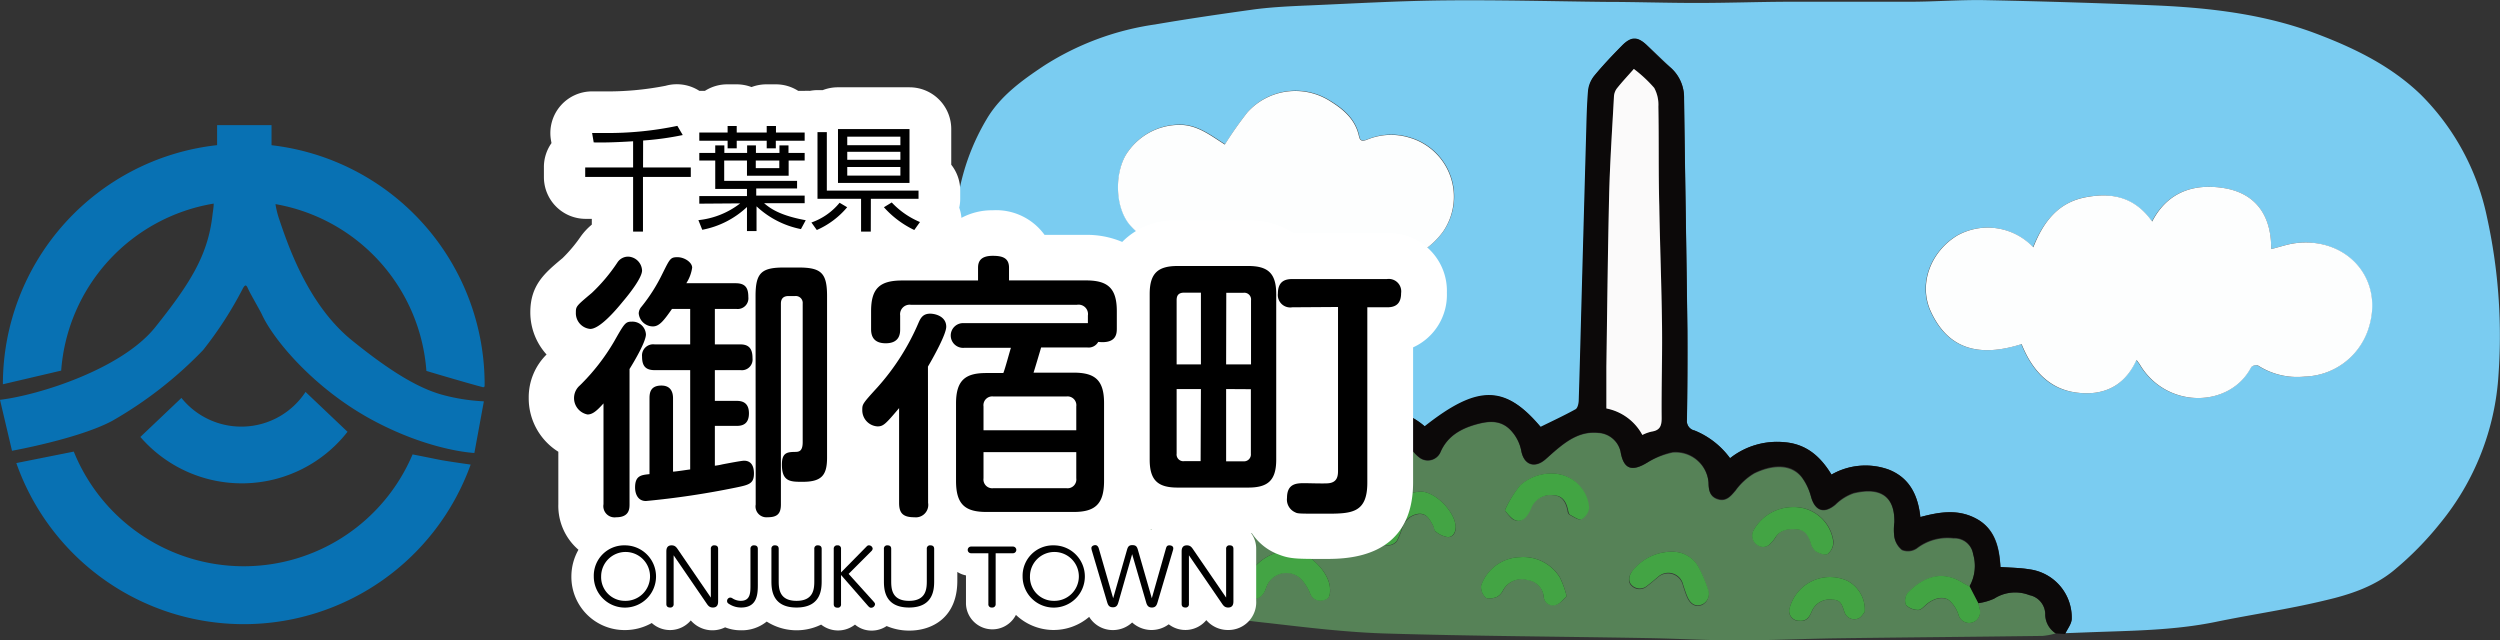 <svg xmlns="http://www.w3.org/2000/svg" viewBox="0 0 329.33 84.36"><rect x="0" y="0" width="329.33" height="84.36" fill="#333333" stroke="none"/><defs><style>.cls-1{fill:#7accf1;}.cls-2{fill:#568257;}.cls-3{fill:#0c0909;}.cls-4{fill:#fdfefe;}.cls-5{fill:#43a443;}.cls-6{fill:#43a444;}.cls-7{fill:#42a543;}.cls-8{fill:#42a443;}.cls-9{fill:#fbfafa;}.cls-10{fill:#0871b3;}.cls-11{fill:#fff;}</style></defs><g id="レイヤー_2" data-name="レイヤー 2"><g id="ヘッダ"><path class="cls-1" d="M125.44,41.44c.08-2.45.15-4.89.23-7.34,0-1.13.14-2.26.15-3.38A29.45,29.45,0,0,1,130,15.65c1.81-3.05,4.67-5.09,7.54-7a36.71,36.71,0,0,1,14.63-5.43c4.37-.75,8.77-1.39,13.17-2,2.39-.3,4.8-.41,7.21-.51,5.95-.26,11.9-.6,17.85-.66,7-.07,14,.12,21,.2,4,0,8.07.14,12.1.14s7.92-.14,11.88-.16c5.39,0,10.78,0,16.17,0,3.35,0,6.71-.28,10.06-.21,7.5.16,15,.38,22.49.7,7.22.32,14.38,1.18,21.17,3.77,5,1.9,9.78,4.25,13.65,8a31.92,31.92,0,0,1,8.69,16.09,72.64,72.64,0,0,1,1.53,20.68A34.15,34.15,0,0,1,321.39,69a42.19,42.19,0,0,1-6,6.1c-2.61,2.18-5.9,3.25-9.15,4-4.74,1.15-9.6,1.84-14.39,2.83-5.57,1.14-11.23,1.15-16.87,1.37l-2.92.11c.3-.67.86-1.33.86-2A6.41,6.41,0,0,0,267.35,75c-1.25-.21-2.52-.21-3.82-.31-.13-2.57-.67-5-3.16-6.35s-4.88-.9-7.39-.23c-.32-2.92-1.45-5.18-4.17-6.25a9,9,0,0,0-7.54.66c-1.43-2.37-3.29-4-6.11-4.26a10,10,0,0,0-7.25,2.1,10.85,10.85,0,0,0-4.68-3.65,1.27,1.27,0,0,1-1-1.42c.06-3.93.11-7.85.06-11.78-.12-10.18-.31-20.36-.44-30.54A5.25,5.25,0,0,0,220,8.83C219,7.9,218,6.91,217,6c-1.2-1.14-2.14-1.16-3.31,0s-2.52,2.6-3.67,4a3.72,3.72,0,0,0-.73,1.94c-.16,1.87-.2,3.76-.25,5.64q-.31,11-.61,22c-.12,4.41-.23,8.83-.37,13.24,0,.4-.14,1-.42,1.17-1.5.83-3.05,1.55-4.62,2.32-4.66-5.55-8.31-5.6-15.26-.08-3.64-3.14-7.35-2.21-11.1.08A7.39,7.39,0,0,0,171,51.54a14,14,0,0,0-7.39.45c-2.53-8-7.07-9.63-14.5-5.14-3-3.63-6.72-4.34-11.1-2.84-.23-.54-.42-1.12-.69-1.64-1.44-2.75-4.19-5.09-8.08-4.1a4.7,4.7,0,0,0-3.68,3.15Zm173.75-8.63c0-4.28-1.9-7.24-6.07-8-4-.7-7.57.39-9.65,4.37-2.26-3.19-5.32-3.87-8.83-3.18s-5.54,3.31-6.83,6.58a8.24,8.24,0,0,0-10-1.56c-3.54,2.14-5.17,6.45-3.47,10.07,1.61,3.42,4.7,6.56,11.93,4.24,1.32,3.24,3.41,5.81,7,6.35s6.51-.63,8.14-4.27c.23.32.35.46.44.61,3.49,5.88,11.86,5.77,14.67.35a.93.93,0,0,1,.88-.23,9.55,9.55,0,0,0,6.14,1.47,9.11,9.11,0,0,0,8.32-6c2.44-6.87-2.85-12.52-9.71-11.55C301.26,32.2,300.33,32.53,299.19,32.81Zm-138.13-2c.74,3.83,3.05,5.85,6.41,6.88s7.24-.08,8.68-2.8c.6-1.13,1.13-1.33,2.27-.85a10.17,10.17,0,0,0,11.74-3.6,8.11,8.11,0,0,0-4.54-12.37,8.21,8.21,0,0,0-5.44.27c-.5.19-1,.34-1.12-.41-.47-2.22-2-3.54-3.83-4.66a8.5,8.5,0,0,0-10.84,1.46,47.53,47.53,0,0,0-3,4.27c-1.92-1.18-3.79-2.8-6.49-2.57a8.3,8.3,0,0,0-6.21,3.43c-1.86,2.43-1.93,7.52.36,9.93a8.85,8.85,0,0,0,12.05,1Z"/><path class="cls-2" d="M125.44,41.44l.16,0a1.74,1.74,0,0,0,3.05.64,3.42,3.42,0,0,1,4.61-.1c1.63,1.33,1.92,3.1,1.92,5.08a2.64,2.64,0,0,0,.95,1.84c.71.56,1.37-.08,2-.57A9.09,9.09,0,0,1,140,47c2.58-1.15,6,.25,6.61,2.73.23.89.47,1.71,1.5,1.9s1.72-.46,2.4-1.19a10,10,0,0,1,2.39-2c2.11-1.16,5.62-.93,6.62,2.08a26,26,0,0,1,.84,3.72c.41,2.35,1.56,3,3.49,1.64a7.33,7.33,0,0,1,4.7-1.26c3,.15,5,1.34,5.29,4.67a2.08,2.08,0,0,0,1.09,1.5,3,3,0,0,0,2-.34,7.1,7.1,0,0,0,1.37-1.17c2.68-2.23,5.68-2.07,8.06.45a3.71,3.71,0,0,0,.58.54,1.82,1.82,0,0,0,2.79-.62c.94-2.22,2.81-3.21,4.93-3.77,1.41-.38,2.89-.53,4.16.64a5.41,5.41,0,0,1,1.6,3c.39,1.81,1.81,2.22,3.19,1,.5-.45,1-.91,1.53-1.34,1.57-1.3,3.23-2.36,5.42-2.13a3.18,3.18,0,0,1,2.91,2.43c.39,2.33,1.46,2.72,3.52,1.47a10.56,10.56,0,0,1,3.32-1.31,4.34,4.34,0,0,1,4.76,4c0,1,.19,1.85,1.25,2.17s1.68-.4,2.32-1.17a8.23,8.23,0,0,1,2.44-2.24c2.22-1.09,4.84-1.38,6.32.58a7.59,7.59,0,0,1,1.17,2.51c.54,1.89,1.76,2.25,3.25,1a6.32,6.32,0,0,1,2.35-1.47c2.9-.71,5.46-.16,5.38,3.87a6.88,6.88,0,0,0,0,1.92,2.8,2.8,0,0,0,1,1.68,2.09,2.09,0,0,0,1.93-.19,6.62,6.62,0,0,1,4.88-1.35A2.47,2.47,0,0,1,259.92,73a5.51,5.51,0,0,1-.47,4.26,8.46,8.46,0,0,1-.79-.41c-2.9-1.87-5.42-.69-7.35,1.28a1.69,1.69,0,0,0-.22,1.6,2.34,2.34,0,0,0,1.62.64c.34,0,.74-.43,1.07-.72,1-.86,2.31-1.16,3.08-.47A4.26,4.26,0,0,1,258,81a1.44,1.44,0,0,0,2.78-.77c-.05-.26-.13-.51-.2-.77a7.75,7.75,0,0,0,2.1-.6,5.13,5.13,0,0,1,4.65-.46,2.59,2.59,0,0,1,2.08,2.4,3,3,0,0,0,1.39,2.64,8.89,8.89,0,0,1-1.74.33c-8.94.12-17.89.19-26.83.31-4.49.06-9,.28-13.47.28-3.84,0-7.69-.23-11.53-.3-11.59-.21-23.17-.26-34.75-.61-5.15-.16-10.3-.79-15.43-1.38a100.07,100.07,0,0,1-10.92-1.74A91.55,91.55,0,0,1,145,77a36.78,36.78,0,0,1-9-4.89,22.78,22.78,0,0,1-8.19-10.93,41.87,41.87,0,0,1-2.24-13.65C125.51,45.51,125.48,43.47,125.44,41.44Zm26.28,22.2a4.55,4.55,0,0,0-3.58,1.58c-.51.68-1,1.4-1.44,2.13a1.47,1.47,0,0,0,.26,2.11,1.3,1.3,0,0,0,1.91-.26,7.31,7.31,0,0,0,1-1.51,2.17,2.17,0,0,1,2.49-1.1A1.82,1.82,0,0,1,154,68.3a8.51,8.51,0,0,0,.17,1.11,1.38,1.38,0,0,0,1.58,1.26c.92-.06,1.24-.65,1.32-1.41A5.3,5.3,0,0,0,151.72,63.64Zm18.18,8.83a6.69,6.69,0,0,0-5.92,4.3,1.49,1.49,0,0,0,.71,1.93c.86.4,1.52-.06,1.93-.87.09-.17.13-.35.21-.52a2.77,2.77,0,0,1,4.82-.78,6.57,6.57,0,0,1,.95,1.65,1.43,1.43,0,0,0,1.87.81c.82-.2.77-.93.73-1.57C175.06,75.19,172.14,72.48,169.9,72.47Zm4.1-7.36-.81-2.18a4.92,4.92,0,0,0-7.92-1.7,15.56,15.56,0,0,0-1.82,2.28c-.74,1.07-.63,2,.19,2.46s1.6,0,2.25-.92a10,10,0,0,1,1.4-1.75,2,2,0,0,1,3.36.82,11.36,11.36,0,0,1,.47,1.39,1.44,1.44,0,0,0,1.78,1.29C173.91,66.66,173.86,65.91,174,65.11Zm13.17-.35a5.87,5.87,0,0,0-5.58,5.94,1.58,1.58,0,0,0,1,1.16,1.65,1.65,0,0,0,1.41-.51,8.49,8.49,0,0,0,.74-1.86,2.65,2.65,0,0,1,2.16-1.77c1.07-.1,1.47.75,1.89,1.51.15.25.15.67.35.81a3.28,3.28,0,0,0,1.61.72c.66,0,1.06-.58,1-1.37C191.71,67.46,189.1,64.78,187.17,64.76Zm-52.29-7.42c0,1.24.67,1.89,1.73,1.48a2.33,2.33,0,0,0,.95-1c1.15-1.85,2.62-2.4,4.11-1.37a5.61,5.61,0,0,1,1.53,1.75c.5.86,1.23,1.37,1.94,1.09a1.65,1.65,0,0,0,.75-2.12c-.92-2.58-4.27-4.92-7.35-3.91C137,53.74,134.91,56,134.88,57.34Zm71.5,21.21a12,12,0,0,0-.89-2.5,5.66,5.66,0,0,0-5.3-2.65,5.57,5.57,0,0,0-5.06,3.73,1.91,1.91,0,0,0,.59,1.59c.25.24,1,.1,1.46-.07a2,2,0,0,0,.84-.89,2.77,2.77,0,0,1,3.18-1.39,2.45,2.45,0,0,1,2.16,2.25,1.21,1.21,0,0,0,1.67,1C205.57,79.49,206,78.91,206.38,78.55Zm-8.14-11.33a6,6,0,0,0,.95,1.13c.9.6,1.76.12,2.37-1.28a2.77,2.77,0,0,1,3-1.84c1.24.07,1.69.93,1.92,2,0,.21.12.51.28.59.49.26,1.18.74,1.49.58a2.06,2.06,0,0,0,1-1.5,4.89,4.89,0,0,0-4-4.45A6.08,6.08,0,0,0,200.24,64,14.84,14.84,0,0,0,198.24,67.22Zm22,5.46a6.53,6.53,0,0,0-4.9,2.23c-.69.66-1,1.51-.53,2.14a1.49,1.49,0,0,0,2.2.14c.46-.33.87-.71,1.31-1.06a2,2,0,0,1,3.37,1c.18.53.34,1.08.57,1.59.37.82,1,1.32,1.9,1a1.53,1.53,0,0,0,.8-2,18.38,18.38,0,0,0-1.09-2.72A3.9,3.9,0,0,0,220.24,72.68Zm15.87-5.88a5.93,5.93,0,0,0-5.06,3,1.46,1.46,0,0,0,.43,1.93,1.27,1.27,0,0,0,1.82-.2,3.81,3.81,0,0,0,.57-.69c.68-1.19,1.81-1.23,3-1.11s1.4.87,1.68,1.75a2.08,2.08,0,0,0,.67,1.12c.46.27,1.24.57,1.57.36a2,2,0,0,0,.75-1.58A5.22,5.22,0,0,0,236.11,66.8Zm9.54,13.8a4.3,4.3,0,0,0-2.25-4.07A5.5,5.5,0,0,0,235.79,80a1.3,1.3,0,0,0,1.24,1.8c1,.09,1.33-.51,1.64-1.24A2.54,2.54,0,0,1,241.4,79c1.17,0,1.27.81,1.56,1.58a1.36,1.36,0,0,0,1.82.9C245.22,81.33,245.51,80.75,245.65,80.6Z"/><path class="cls-3" d="M270.82,83.44a3,3,0,0,1-1.39-2.64,2.59,2.59,0,0,0-2.08-2.4,5.13,5.13,0,0,0-4.65.46,7.75,7.75,0,0,1-2.1.6c-.38-.74-.77-1.48-1.15-2.23a5.51,5.51,0,0,0,.47-4.26,2.47,2.47,0,0,0-2.56-2.11,6.62,6.62,0,0,0-4.88,1.35,2.09,2.09,0,0,1-1.93.19,2.8,2.8,0,0,1-1-1.68,6.88,6.88,0,0,1,0-1.92c.08-4-2.48-4.58-5.38-3.87a6.32,6.32,0,0,0-2.35,1.47c-1.49,1.3-2.71.94-3.25-1a7.59,7.59,0,0,0-1.17-2.51c-1.48-2-4.1-1.67-6.32-.58a8.23,8.23,0,0,0-2.44,2.24c-.64.77-1.22,1.49-2.32,1.17s-1.23-1.19-1.25-2.17a4.34,4.34,0,0,0-4.76-4A10.56,10.56,0,0,0,217,60.93c-2.06,1.25-3.13.86-3.52-1.47A3.18,3.18,0,0,0,210.56,57c-2.19-.23-3.85.83-5.42,2.13-.52.43-1,.89-1.53,1.34-1.38,1.22-2.8.81-3.19-1a5.41,5.41,0,0,0-1.6-3c-1.27-1.17-2.75-1-4.16-.64-2.12.56-4,1.55-4.93,3.77a1.82,1.82,0,0,1-2.79.62,3.71,3.71,0,0,1-.58-.54C184,57.17,181,57,178.3,59.24a7.1,7.1,0,0,1-1.37,1.17,3,3,0,0,1-2,.34,2.08,2.08,0,0,1-1.09-1.5c-.3-3.33-2.27-4.52-5.29-4.67a7.33,7.33,0,0,0-4.7,1.26c-1.93,1.33-3.08.71-3.49-1.64a26,26,0,0,0-.84-3.72c-1-3-4.51-3.24-6.62-2.08a10,10,0,0,0-2.39,2c-.68.73-1.32,1.38-2.4,1.19s-1.27-1-1.5-1.9c-.66-2.48-4-3.88-6.61-2.73a9.09,9.09,0,0,0-1.93,1.33c-.61.49-1.27,1.13-2,.57a2.64,2.64,0,0,1-.95-1.84c0-2-.29-3.75-1.92-5.08a3.42,3.42,0,0,0-4.61.1,1.74,1.74,0,0,1-3.05-.64,4.7,4.7,0,0,1,3.68-3.15c3.89-1,6.64,1.35,8.08,4.1.27.52.46,1.1.69,1.64,4.38-1.5,8.12-.79,11.1,2.84,7.43-4.49,12-2.89,14.5,5.14a14,14,0,0,1,7.39-.45,7.39,7.39,0,0,1,5.59,4.71c3.75-2.29,7.46-3.22,11.1-.08,7-5.52,10.6-5.47,15.26.08,1.57-.77,3.12-1.49,4.62-2.32.28-.15.41-.77.42-1.17.14-4.41.25-8.83.37-13.24q.3-11,.61-22c.05-1.88.09-3.77.25-5.64A3.72,3.72,0,0,1,210,10c1.15-1.4,2.41-2.71,3.67-4s2.11-1.18,3.31,0c1,1,2,2,3.05,2.88a5.25,5.25,0,0,1,1.81,4.09c.13,10.18.32,20.36.44,30.54,0,3.93,0,7.85-.06,11.78a1.27,1.27,0,0,0,1,1.42,10.85,10.85,0,0,1,4.68,3.65,10,10,0,0,1,7.25-2.1c2.82.25,4.68,1.89,6.11,4.26a9,9,0,0,1,7.54-.66c2.72,1.07,3.85,3.33,4.17,6.25,2.51-.67,5-1.07,7.39.23s3,3.78,3.16,6.35c1.3.1,2.57.1,3.82.31a6.41,6.41,0,0,1,5.57,6.52c0,.68-.56,1.34-.86,2ZM215.23,9.08c-.8.9-1.57,1.72-2.27,2.6a2,2,0,0,0-.34,1c-.23,4.26-.52,8.51-.63,12.77-.18,7.62-.26,15.24-.37,22.86,0,1.79,0,3.59,0,5.47a6.88,6.88,0,0,1,4.74,3.49,5.4,5.4,0,0,1,1.21-.44c1.06-.16,1.35-.69,1.33-1.76,0-4.07.1-8.15.05-12.22-.06-5.24-.27-10.48-.36-15.73-.08-4.37,0-8.74-.12-13.11a4.65,4.65,0,0,0-.55-2.46A17.9,17.9,0,0,0,215.23,9.08Z"/><path class="cls-4" d="M299.19,32.81c1.14-.28,2.07-.61,3-.75,6.86-1,12.15,4.68,9.71,11.55a9.11,9.11,0,0,1-8.32,6,9.55,9.55,0,0,1-6.14-1.47.93.93,0,0,0-.88.23c-2.81,5.42-11.18,5.53-14.67-.35-.09-.15-.21-.29-.44-.61-1.63,3.64-4.61,4.81-8.14,4.27s-5.7-3.11-7-6.35c-7.23,2.32-10.32-.82-11.93-4.24-1.7-3.62-.07-7.93,3.47-10.07a8.24,8.24,0,0,1,10,1.56c1.29-3.27,3.2-5.87,6.83-6.58s6.57,0,8.83,3.18c2.08-4,5.65-5.07,9.65-4.37C297.29,25.57,299.22,28.53,299.19,32.81Z"/><path class="cls-4" d="M161.06,30.83a8.85,8.85,0,0,1-12.05-1c-2.29-2.41-2.22-7.5-.36-9.93a8.3,8.3,0,0,1,6.21-3.43c2.7-.23,4.57,1.39,6.49,2.57a47.53,47.53,0,0,1,3-4.27,8.5,8.5,0,0,1,10.84-1.46c1.81,1.12,3.36,2.44,3.83,4.66.16.75.62.6,1.12.41a8.21,8.21,0,0,1,5.44-.27,8.11,8.11,0,0,1,4.54,12.37,10.17,10.17,0,0,1-11.74,3.6c-1.14-.48-1.67-.28-2.27.85-1.44,2.72-5.24,3.85-8.68,2.8S161.8,34.66,161.06,30.83Z"/><path class="cls-5" d="M151.72,63.64a5.3,5.3,0,0,1,5.34,5.62c-.08.76-.4,1.35-1.32,1.41a1.38,1.38,0,0,1-1.58-1.26A8.51,8.51,0,0,1,154,68.3a1.82,1.82,0,0,0-1.67-1.71,2.17,2.17,0,0,0-2.49,1.1,7.31,7.31,0,0,1-1,1.51,1.3,1.3,0,0,1-1.91.26,1.47,1.47,0,0,1-.26-2.11c.46-.73.93-1.45,1.44-2.13A4.55,4.55,0,0,1,151.72,63.64Z"/><path class="cls-6" d="M169.9,72.47c2.24,0,5.16,2.72,5.3,5,0,.64.09,1.37-.73,1.57a1.43,1.43,0,0,1-1.87-.81,6.57,6.57,0,0,0-.95-1.65,2.77,2.77,0,0,0-4.82.78c-.08.17-.12.35-.21.52-.41.81-1.07,1.27-1.93.87a1.49,1.49,0,0,1-.71-1.93A6.69,6.69,0,0,1,169.9,72.47Z"/><path class="cls-7" d="M174,65.11c-.14.8-.09,1.55-1.1,1.69a1.44,1.44,0,0,1-1.78-1.29,11.36,11.36,0,0,0-.47-1.39,2,2,0,0,0-3.36-.82,10,10,0,0,0-1.4,1.75c-.65,1-1.53,1.35-2.25.92s-.93-1.39-.19-2.46a15.56,15.56,0,0,1,1.82-2.28,4.92,4.92,0,0,1,7.92,1.7Z"/><path class="cls-6" d="M187.17,64.76c1.93,0,4.54,2.7,4.58,4.63,0,.79-.38,1.34-1,1.37A3.28,3.28,0,0,1,189.1,70c-.2-.14-.2-.56-.35-.81-.42-.76-.82-1.61-1.89-1.51a2.65,2.65,0,0,0-2.16,1.77,8.49,8.49,0,0,1-.74,1.86,1.65,1.65,0,0,1-1.41.51,1.58,1.58,0,0,1-1-1.16A5.87,5.87,0,0,1,187.17,64.76Z"/><path class="cls-6" d="M134.88,57.34c0-1.34,2.1-3.6,3.66-4.11,3.08-1,6.43,1.33,7.35,3.91a1.65,1.65,0,0,1-.75,2.12c-.71.28-1.44-.23-1.94-1.09a5.61,5.61,0,0,0-1.53-1.75c-1.49-1-3-.48-4.11,1.37a2.33,2.33,0,0,1-.95,1C135.55,59.23,134.84,58.58,134.88,57.34Z"/><path class="cls-6" d="M206.38,78.55c-.42.36-.81.94-1.35,1.12a1.21,1.21,0,0,1-1.67-1,2.45,2.45,0,0,0-2.16-2.25A2.77,2.77,0,0,0,198,77.76a2,2,0,0,1-.84.89c-.46.17-1.21.31-1.46.07a1.91,1.91,0,0,1-.59-1.59,5.57,5.57,0,0,1,5.06-3.73,5.66,5.66,0,0,1,5.3,2.65A12,12,0,0,1,206.38,78.55Z"/><path class="cls-7" d="M198.24,67.22a14.84,14.84,0,0,1,2-3.27,6.08,6.08,0,0,1,5.11-1.49,4.89,4.89,0,0,1,4,4.45,2.06,2.06,0,0,1-1,1.5c-.31.16-1-.32-1.49-.58-.16-.08-.24-.38-.28-.59-.23-1.08-.68-1.94-1.92-2a2.77,2.77,0,0,0-3,1.84c-.61,1.4-1.47,1.88-2.37,1.28A6,6,0,0,1,198.24,67.22Z"/><path class="cls-6" d="M220.24,72.68a3.9,3.9,0,0,1,3.63,2.23A18.38,18.38,0,0,1,225,77.63a1.53,1.53,0,0,1-.8,2c-.89.35-1.53-.15-1.9-1-.23-.51-.39-1.06-.57-1.59a2,2,0,0,0-3.37-1c-.44.35-.85.73-1.31,1.06a1.49,1.49,0,0,1-2.2-.14c-.46-.63-.16-1.48.53-2.14A6.53,6.53,0,0,1,220.24,72.68Z"/><path class="cls-6" d="M236.11,66.8a5.22,5.22,0,0,1,5.39,4.61,2,2,0,0,1-.75,1.58c-.33.21-1.11-.09-1.57-.36a2.08,2.08,0,0,1-.67-1.12c-.28-.88-.66-1.64-1.68-1.75s-2.28-.08-3,1.11a3.81,3.81,0,0,1-.57.69,1.27,1.27,0,0,1-1.82.2,1.46,1.46,0,0,1-.43-1.93A5.93,5.93,0,0,1,236.11,66.8Z"/><path class="cls-5" d="M245.65,80.6c-.14.15-.43.73-.87.88a1.36,1.36,0,0,1-1.82-.9c-.29-.77-.39-1.57-1.56-1.58a2.54,2.54,0,0,0-2.73,1.53c-.31.73-.68,1.33-1.64,1.24a1.3,1.3,0,0,1-1.24-1.8,5.5,5.5,0,0,1,7.61-3.44A4.3,4.3,0,0,1,245.65,80.6Z"/><path class="cls-8" d="M259.45,77.23c.38.75.77,1.49,1.15,2.23.07.26.15.51.2.77A1.44,1.44,0,0,1,258,81a4.26,4.26,0,0,0-1.16-1.85c-.77-.69-2.08-.39-3.08.47-.33.29-.73.74-1.07.72a2.34,2.34,0,0,1-1.62-.64,1.69,1.69,0,0,1,.22-1.6c1.93-2,4.45-3.15,7.35-1.28A8.46,8.46,0,0,0,259.45,77.23Z"/><path class="cls-9" d="M215.23,9.08a17.9,17.9,0,0,1,2.68,2.5,4.65,4.65,0,0,1,.55,2.46c.08,4.37,0,8.74.12,13.11.09,5.25.3,10.49.36,15.73.05,4.07-.09,8.15-.05,12.22,0,1.07-.27,1.6-1.33,1.76a5.4,5.4,0,0,0-1.21.44,6.88,6.88,0,0,0-4.74-3.49c0-1.88,0-3.68,0-5.47.11-7.62.19-15.24.37-22.86.11-4.26.4-8.51.63-12.77a2,2,0,0,1,.34-1C213.66,10.8,214.43,10,215.23,9.08Z"/><path class="cls-10" d="M40.25,51.63l5.53,5.25a17.67,17.67,0,0,1-27.29.68l5.41-5.14a10.12,10.12,0,0,0,16.35-.79Zm15.92-2.77c.74.23,6.2,1.84,7.52,2.16l.15-.12A31.7,31.7,0,0,0,35.77,19.13c0-1.56,0-2.65,0-2.65H28.6s0,1.05,0,2.64A31.7,31.7,0,0,0,.38,50.62h0l7.68-1.8a24.1,24.1,0,0,1,20.09-22c0,.51-.1,1-.16,1.52-.6,5.21-2.83,8.88-7.57,14.8C16,48.63,5.1,52.06,0,52.67l1.58,6.71s8.75-1.57,13.17-3.92a53.22,53.22,0,0,0,12-9.34,49.59,49.59,0,0,0,5.18-8c.32-.62.49-.69.73-.12s1.52,2.76,1.83,3.4C36,44.73,41.36,51.17,49,55.3s13.49,4.37,13.49,4.37l1.25-6.8a25.54,25.54,0,0,1-5.2-.79c-2.83-.73-6.38-2.54-12.21-7.27s-8.45-12.68-9.6-16.08a11.6,11.6,0,0,1-.44-1.84A24.1,24.1,0,0,1,56.17,48.86Zm-1.82,11a24.15,24.15,0,0,1-44.63-.37L2.15,61A31.76,31.76,0,0,0,62,61.2c-1.44-.2-3.48-.5-4.3-.67S55.32,60.05,54.35,59.86Z"/><path class="cls-11" d="M182.71,30.72h-12.3a10.4,10.4,0,0,0-6-1.68h-9.3a9.6,9.6,0,0,0-7.28,2.83,11.86,11.86,0,0,0-4.79-.93H137.6a7.87,7.87,0,0,0-6.84-3.24,8.56,8.56,0,0,0-4.11,1,4.7,4.7,0,0,0-.18-1,3.38,3.38,0,0,0-.11-.34,5.17,5.17,0,0,0,.13-1.19V25.11a5.46,5.46,0,0,0-1.18-3.41V17a5.5,5.5,0,0,0-5.5-5.5h-9.42a5.51,5.51,0,0,0-2,.37h-.7a5.58,5.58,0,0,0-1,.1,5.68,5.68,0,0,0-.72,0h-.82a5.47,5.47,0,0,0-2.94-.86H101a5.54,5.54,0,0,0-2,.36,5.56,5.56,0,0,0-2-.36h-1.2a5.47,5.47,0,0,0-2.94.86h-.73a5.49,5.49,0,0,0-4.45-.67,39.73,39.73,0,0,1-8.17.74H78a5.49,5.49,0,0,0-5.41,6.48l.06.33a5.47,5.47,0,0,0-1,3.23v1.25a5.5,5.5,0,0,0,5.5,5.5h.81v.76a8.27,8.27,0,0,0-1.45,1.55A19.32,19.32,0,0,1,74.11,34l-.17.14c-2.19,1.84-4.08,3.43-4.08,7A8.27,8.27,0,0,0,72,46.7a7.91,7.91,0,0,0-2.35,5.71,8.29,8.29,0,0,0,3.9,7.1v6.91a7.63,7.63,0,0,0,2.65,6,7.13,7.13,0,0,0-.93,3.54A7,7,0,0,0,82.31,83a7.17,7.17,0,0,0,3.55-.93A3.58,3.58,0,0,0,91,81.73a3.77,3.77,0,0,0,4.52.91,5.55,5.55,0,0,0,2.08.39A5.21,5.21,0,0,0,101,81.88a7.33,7.33,0,0,0,7.17.4,3.61,3.61,0,0,0,4.46,0,3.36,3.36,0,0,0,2.17.79,3.51,3.51,0,0,0,2-.6,7.54,7.54,0,0,0,3,.6c3,0,6.31-1.72,6.31-6.55V75.34a3.26,3.26,0,0,0,1.14.46v3.77A3.48,3.48,0,0,0,133.83,81a7.2,7.2,0,0,0,9.65.26A3.63,3.63,0,0,0,146.61,83a3.71,3.71,0,0,0,2.53-1,3.79,3.79,0,0,0,4.82.24,3.58,3.58,0,0,0,4.95-.55,3.73,3.73,0,0,0,2.88,1.3,3.65,3.65,0,0,0,3.69-3.86V72.3a3.44,3.44,0,0,0-.67-2.07h.09a7.3,7.3,0,0,0,3.63,2.85c1.43.55,2.38.55,6,.55,2.88,0,11.62,0,11.62-10.09V45.76a7.59,7.59,0,0,0,4.45-7.18A7.6,7.6,0,0,0,182.71,30.72ZM151.66,69.77l-.1-.08.14,0Z"/><path d="M82.93,66.42c0,.55,0,1.72-1.75,1.72a1.48,1.48,0,0,1-1.68-1.72V53.14c-1,1.13-1.53,1.46-2.11,1.46a2.2,2.2,0,0,1-1-3.83A27.56,27.56,0,0,0,80.89,45c1.39-2.45,1.5-2.63,2.37-2.63a1.78,1.78,0,0,1,1.83,1.68c0,.95-1.5,3.5-2.16,4.56Zm1.65-30.79c0,.95-1.65,3.06-2.52,4.08-1.1,1.36-3.1,3.62-4.31,3.62a2.08,2.08,0,0,1-1.89-2.16c0-.83.07-.87,2.11-2.59a22.72,22.72,0,0,0,3.36-4,1.68,1.68,0,0,1,1.49-.77A1.91,1.91,0,0,1,84.58,35.63Zm9.59,25.72a8,8,0,0,0,1-.18c.94-.18,2.55-.48,2.84-.48,1.13,0,1.31,1,1.31,1.68,0,1.35-.65,1.5-2.4,1.86A109.94,109.94,0,0,1,85.09,66c-1.1,0-1.43-1-1.43-1.78,0-1.57.81-1.65,1.9-1.76v-10c0-.76.15-1.67,1.57-1.67s1.53,1.16,1.53,1.67v9.67c.33,0,1.9-.25,2.26-.29V48.76H86.25c-1.2,0-1.67-.54-1.67-1.78a1.47,1.47,0,0,1,1.67-1.61h4.67V40.7h-2.4C87.42,42.27,86.84,43,86,43a1.89,1.89,0,0,1-1.86-1.72,1.41,1.41,0,0,1,.36-.87,22.45,22.45,0,0,0,2.74-4.31c1-2,1.06-2.22,2-2.22s1.94.69,1.94,1.38a5.16,5.16,0,0,1-.77,2.05h6.49c1.32,0,1.68.65,1.68,1.82a1.41,1.41,0,0,1-1.53,1.57H94.17v4.67h3.39c1.35,0,1.57.91,1.57,1.82a1.41,1.41,0,0,1-1.57,1.57H94.17v4.05h2.92c1.24,0,1.57.77,1.57,1.64,0,1.21-.62,1.65-1.57,1.65H94.17ZM99.53,39c0-3.06.77-3.76,3.76-3.76h1.9c3,0,3.76.73,3.76,3.76V60.29c0,2.3-.7,3.18-3.21,3.18-1.61,0-2.74,0-2.74-2.27,0-1.56.69-1.64,1.64-1.67.55,0,1.1,0,1.1-1.28V40a.91.91,0,0,0-1-1h-.87c-.69,0-1,.36-1,1V66.46c0,1.31-.58,1.68-1.78,1.68a1.43,1.43,0,0,1-1.54-1.68Z"/><path d="M122.26,66.24a1.64,1.64,0,0,1-1.82,1.9c-1.54,0-2-.59-2-1.9V53.76c-1.79,2.12-2.08,2.41-2.85,2.41a2.13,2.13,0,0,1-2-2.15c0-.77,0-.81,2-3A30.87,30.87,0,0,0,121,42.52c.26-.58.55-1.2,1.53-1.2.7,0,2.12.37,2.12,1.72,0,1-1.72,4.08-2.41,5.25Zm14.89-20.47c-.15.51-.84,2.85-1,3.32h5.29c2.77,0,4,.95,4,4V63.36c0,3.06-1.2,4.08-4,4.08h-11.5c-2.81,0-4-1-4-4.08V53.14c0-3.17,1.35-4,4-4h2.23c.22-.51.84-2.84,1-3.32H127a1.63,1.63,0,1,1,0-3.25h16.31v-1a1.24,1.24,0,0,0-1.43-1.42H120a1.26,1.26,0,0,0-1.42,1.42v1.79c0,.47,0,1.86-1.9,1.86-1.64,0-1.93-1-1.93-1.86V41c0-3,1.13-4.05,4.09-4.05h10V35.26c0-.87.4-1.56,1.93-1.56,1.24,0,2.15.25,2.15,1.56v1.68h10.15c2.84,0,4.05,1,4.05,4.05v2.3c0,.73-.11,2-2.45,1.75a1.44,1.44,0,0,1-1.46.73Zm-7.59,10.91h12.22V53.54a1.16,1.16,0,0,0-1.31-1.31h-9.6a1.16,1.16,0,0,0-1.31,1.31Zm12.22,2.88H129.56V63a1.16,1.16,0,0,0,1.31,1.31h9.6A1.16,1.16,0,0,0,141.78,63Z"/><path d="M168.12,60.55c0,2.77-1.13,3.68-3.69,3.68h-9.3c-2.55,0-3.68-.91-3.68-3.68V38.73c0-2.74,1.09-3.69,3.68-3.69h9.3c2.56,0,3.69.92,3.69,3.69ZM158.2,48V38.55H156c-.87,0-1,.51-1,1V48Zm0,3.25H155v8.5a.89.89,0,0,0,1,1h2.16ZM161.52,48h3.28V39.57a.89.89,0,0,0-1-1h-2.26Zm0,3.25v9.52h2.26a.91.91,0,0,0,1-1v-8.5Zm8.72-10.77a1.64,1.64,0,0,1-1.9-1.82c0-1.71,1.09-1.9,1.9-1.9h12.47a1.64,1.64,0,0,1,1.86,1.86c0,1.43-.76,1.86-1.82,1.86h-2.63v23.1c0,4.09-2.15,4.09-5.62,4.09s-3.53,0-3.9-.19a1.83,1.83,0,0,1-1.06-1.89c0-1.94,1.32-1.94,2.34-1.94.51,0,2.77.08,3.21,0,1-.14,1.17-.84,1.17-1.6V40.44Z"/><path d="M84.71,22.06H91v1.25h-6.3v7.2H83.4v-7.2H77.09V22.06H83.4V18.61c-2.92.18-4.24.17-5.19.15L78,17.52h1.57a44.73,44.73,0,0,0,9.66-.94l.71,1.21a38.54,38.54,0,0,1-5.22.72Z"/><path d="M92.12,26.83v-1H98.4v-.94H94.22V21.15h-2.1v-1h2.1v-1h1.2v1h3v-1h1.16v1h3.1v-1h1.19v1H106v1h-2.11v2H98.4v-2h-3v2.68H105v1H99.62v.94H106v1h-5.34c.87.75,2.19,1.64,5.48,2.24l-.63,1.17a11.94,11.94,0,0,1-5.85-3v3.26H98.4V27.27a11.77,11.77,0,0,1-5.89,3L92,29a10.83,10.83,0,0,0,5.51-2.21ZM97.05,16.6v.86H101V16.6h1.22v.86H106v1.08H102.2v1H101v-1H97.05v1h-1.2v-1H92.12V17.46h3.73V16.6Zm5.61,4.55h-3.1v1h3.1Z"/><path d="M106.89,29.31a8.35,8.35,0,0,0,3.71-2.6l1,.59a11,11,0,0,1-4,3Zm7.82,1.2h-1.28V26.19h-5.74V17.41h1.23v7.7H121v1.08h-6.28ZM119.81,17V24.1h-9.42V17Zm-1.2,1h-7v1.13h7Zm0,2h-7v1.05h7Zm0,2h-7v1.13h7Zm-1.14,4.67a10.85,10.85,0,0,0,3.72,2.58l-.75,1.05a12.67,12.67,0,0,1-4-3Z"/><path d="M82.31,71.84a4.1,4.1,0,1,1-4.09,4.09A4,4,0,0,1,82.31,71.84Zm0,7.31a3.22,3.22,0,1,0-3.12-3.22A3.12,3.12,0,0,0,82.31,79.15Z"/><path d="M93.64,72.3a.42.42,0,0,1,.48-.46c.28,0,.48.12.48.46v6.87c0,.27,0,.86-.69.86-.45,0-.63-.24-.85-.57l-4.32-6.31v6.42a.42.42,0,0,1-.47.46c-.29,0-.49-.13-.49-.46V72.69c0-.26,0-.85.69-.85.45,0,.63.24.85.57l4.32,6.31Z"/><path d="M99.83,76.94c0,1.19,0,3.09-2.2,3.09a2.86,2.86,0,0,1-1.51-.42c-.17-.1-.34-.19-.34-.43a.44.44,0,0,1,.42-.46.53.53,0,0,1,.3.11,2.08,2.08,0,0,0,1.06.32c1.3,0,1.3-1.05,1.3-2.12V72.3a.43.43,0,0,1,.48-.46c.33,0,.49.16.49.46Z"/><path d="M101.62,72.3a.42.42,0,0,1,.47-.46c.29,0,.49.12.49.46v4.15c0,1,0,2.7,2.35,2.7s2.34-1.73,2.34-2.7V72.3a.42.42,0,0,1,.48-.46c.32,0,.49.16.49.46v4.18c0,1,0,3.55-3.31,3.55s-3.31-2.53-3.31-3.55Z"/><path d="M114,72.15c.28-.29.31-.31.46-.31a.49.49,0,0,1,.5.44.55.55,0,0,1-.17.32l-3,3,3.24,3.59c.17.19.24.28.24.41a.52.52,0,0,1-.52.46c-.19,0-.31-.14-.47-.32l-3.49-4v3.85a.41.41,0,0,1-.47.46c-.29,0-.49-.13-.49-.46V72.3a.43.43,0,0,1,.48-.46.42.42,0,0,1,.48.46v3.11Z"/><path d="M116.44,72.3a.42.42,0,0,1,.47-.46c.29,0,.49.12.49.46v4.15c0,1,0,2.7,2.35,2.7s2.34-1.73,2.34-2.7V72.3a.42.42,0,0,1,.48-.46c.32,0,.49.16.49.46v4.18c0,1,0,3.55-3.31,3.55s-3.31-2.53-3.31-3.55Z"/><path d="M131.16,79.57a.43.43,0,0,1-.48.46.42.42,0,0,1-.48-.46V72.88h-2.28a.44.44,0,0,1,0-.88h5.52a.44.44,0,1,1,0,.88h-2.28Z"/><path d="M138.8,71.84a4.1,4.1,0,1,1-4.09,4.09A4,4,0,0,1,138.8,71.84Zm0,7.31a3.22,3.22,0,1,0-3.12-3.22A3.12,3.12,0,0,0,138.8,79.15Z"/><path d="M153.58,72.29c.07-.24.13-.45.46-.45s.52.16.52.39a1.08,1.08,0,0,1-.06.31l-2,6.76c-.11.37-.23.73-.76.73s-.67-.37-.77-.73L149.14,73l-1.79,6.27c-.1.34-.2.73-.74.73s-.66-.33-.78-.73l-2-6.75a1.47,1.47,0,0,1-.06-.32c0-.25.28-.39.52-.39s.39.21.46.45l1.89,6.55,1.82-6.37c.11-.38.23-.63.69-.63s.62.16.75.63l1.83,6.37Z"/><path d="M161.52,72.3a.42.42,0,0,1,.48-.46c.28,0,.48.12.48.46v6.87c0,.27,0,.86-.69.86-.45,0-.63-.24-.85-.57l-4.32-6.31v6.42a.42.42,0,0,1-.47.46c-.29,0-.49-.13-.49-.46V72.69c0-.26,0-.85.69-.85.45,0,.63.24.85.57l4.32,6.31Z"/></g></g></svg>